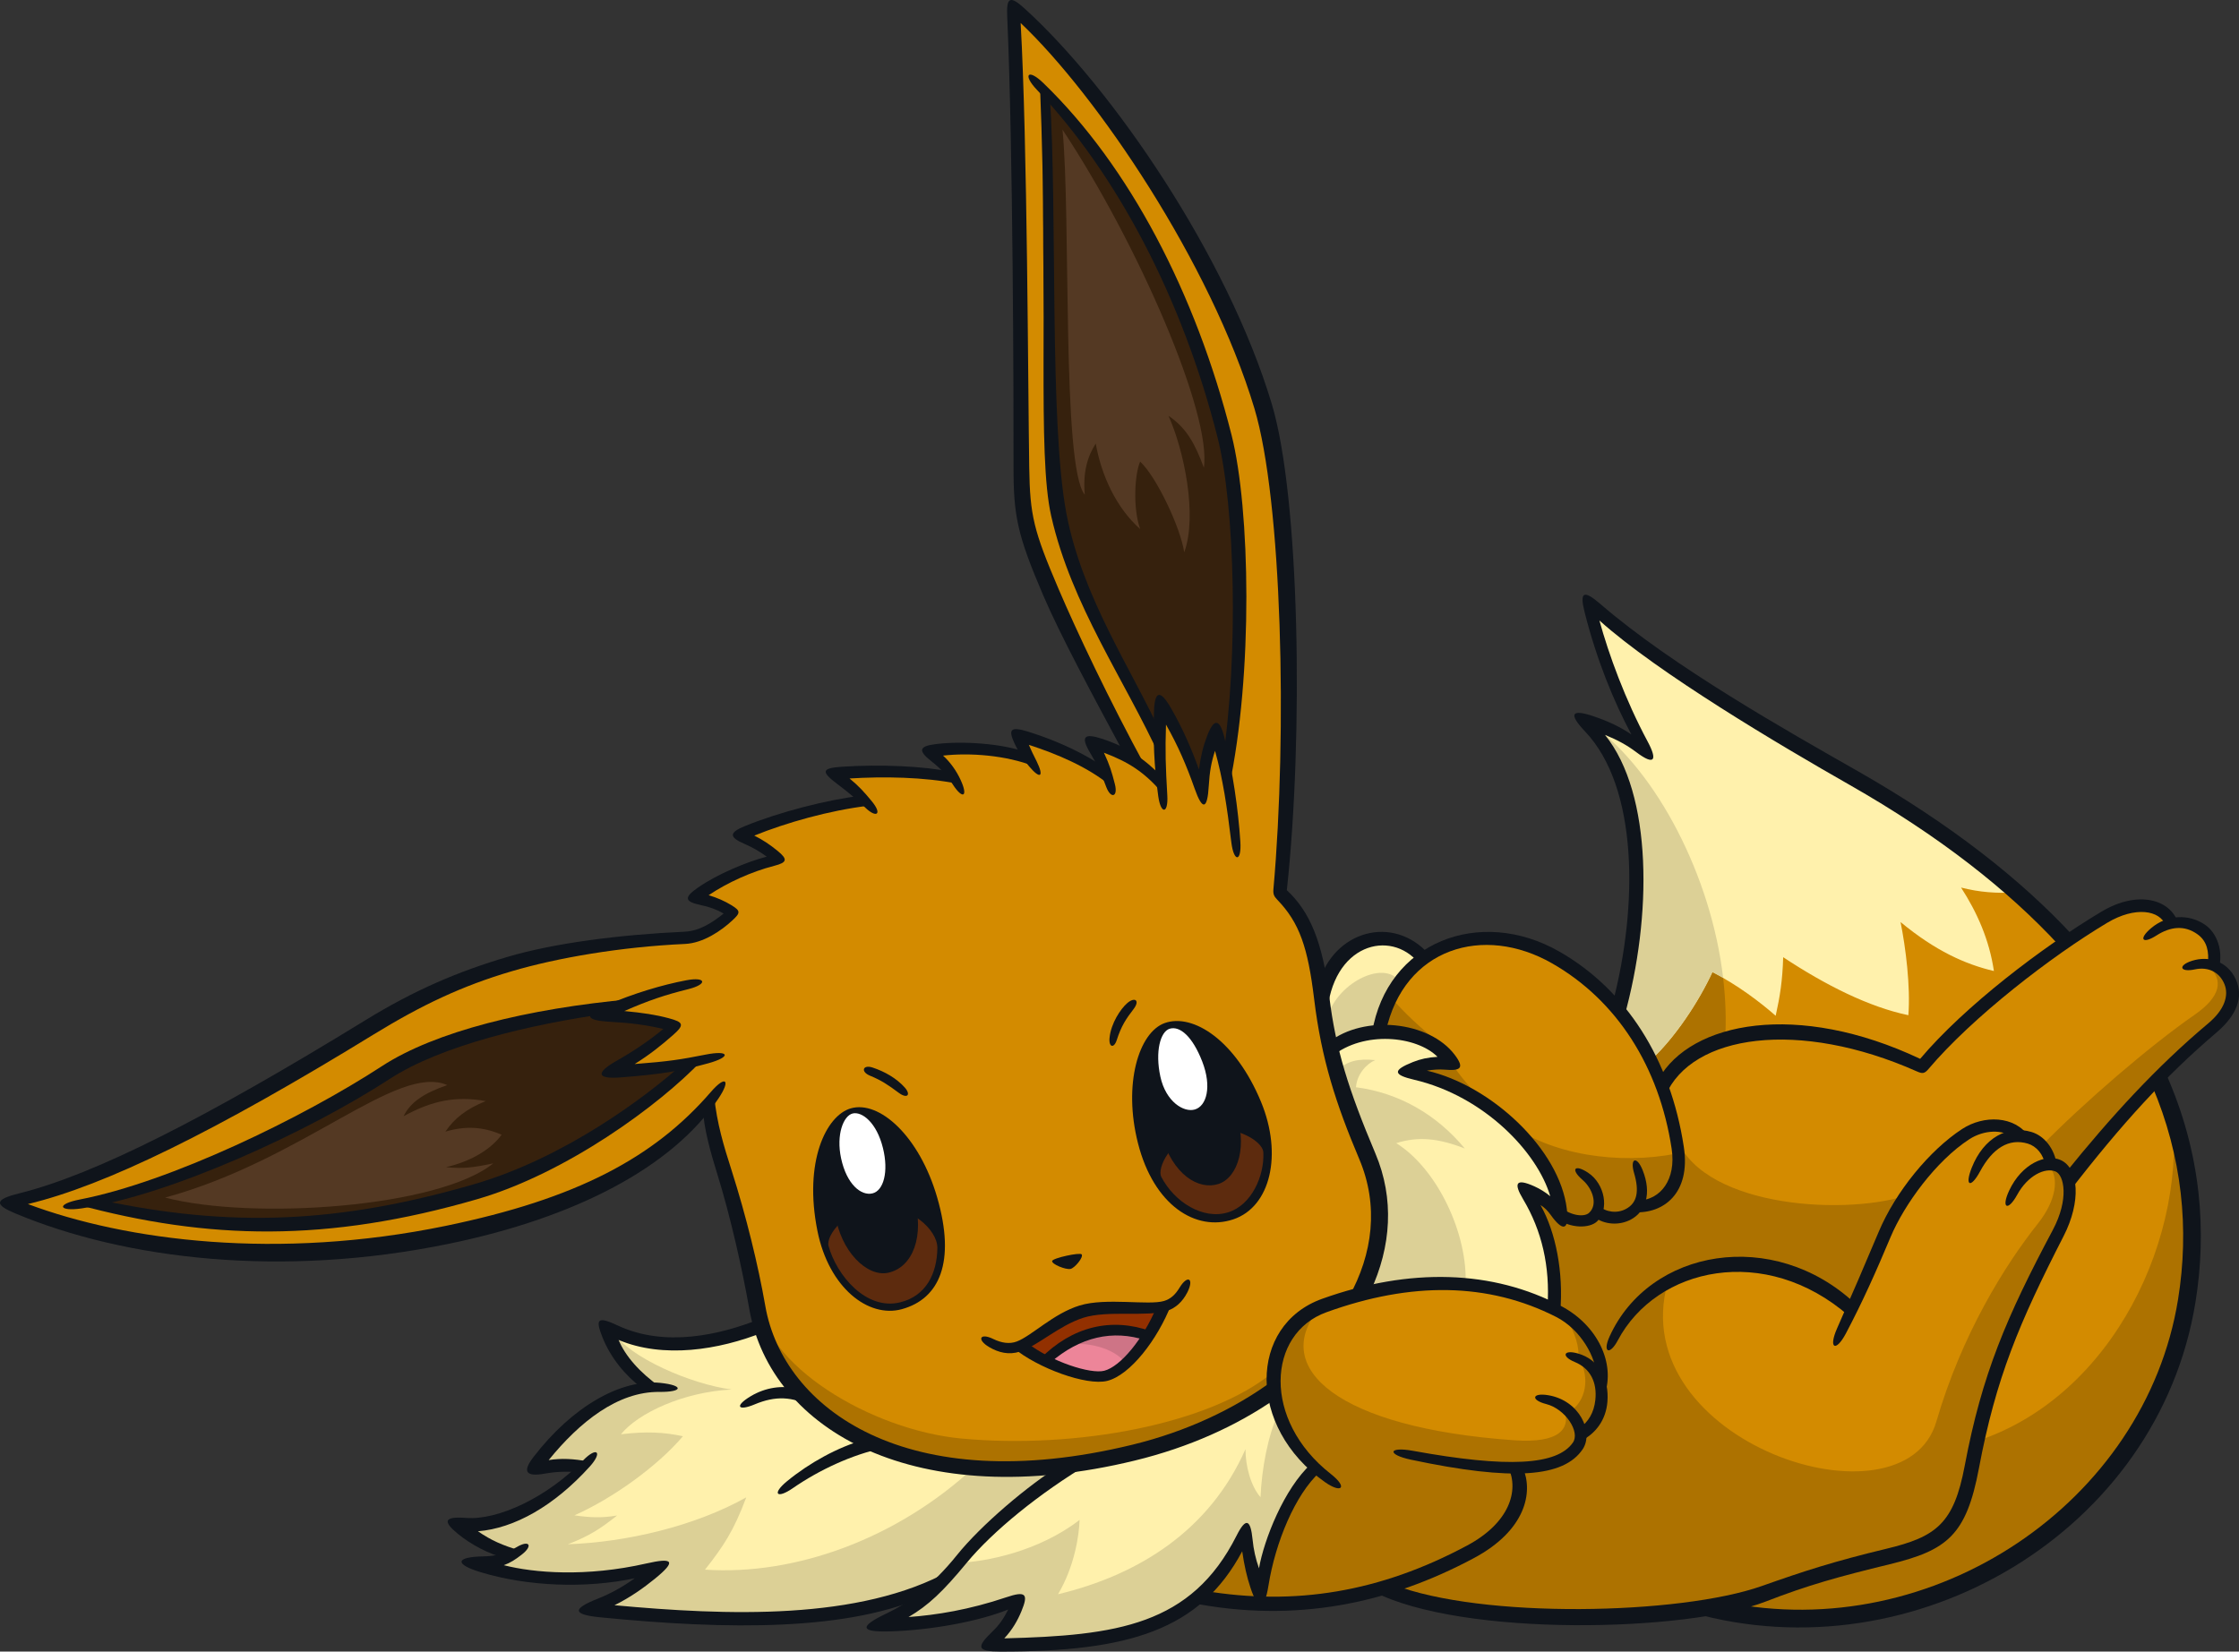 <?xml version="1.0" encoding="utf-8"?>
<!-- Generator: Adobe Illustrator 24.0.1, SVG Export Plug-In . SVG Version: 6.00 Build 0)  -->
<svg version="1.1" id="Layer_1" xmlns="http://www.w3.org/2000/svg" xmlns:xlink="http://www.w3.org/1999/xlink" x="0px" y="0px"
	 viewBox="0 0 477.7 352.45" style="enable-background:new 0 0 477.7 352.45;" xml:space="preserve">
<rect x="0" y="0" width="477.7" height="352.45" fill="#333333" stroke="none"/>
<style type="text/css">
	.st0{fill:#D38B00;}
	.st1{fill:#36210D;}
	.st2{fill:#543923;}
	.st3{fill:#923000;}
	.st4{fill:#ED8599;}
	.st5{fill:#FFF1AC;}
	.st6{fill:#AD7200;}
	.st7{fill:#DCD096;}
	.st8{fill:#CE7486;}
	.st9{fill:#0F141B;}
	.st10{fill:#5D2B0E;}
	.st11{fill:#FFFFFF;}
	.st12{fill:none;}
</style>
<g id="Eevee">
	<g>
		<path class="st0" d="M291.77,246.74c-5.38-12.72-8.24-21.79-9.69-33.71c-1.45-11.93-3.73-17.29-9.03-22.5
			c3.25-32.28,2.53-83.8-3.52-103.88c-10.29-34.2-36.55-70.42-53.31-85.06c1.44,28.01,1.7,83.62,1.71,97.99
			c0.01,10.24,0.79,13.92,6.27,26.75c3.86,9.03,10.62,22.48,18.05,36.2c-2.7-1.79-5.73-3.1-9.54-4.2c1.68,2.65,2.69,5.06,3.53,7.35
			c-4.64-3.6-12.38-6.88-19.14-8.83c0.74,1.91,1.61,3.58,2.59,5.14c-6.87-2.33-16.21-2.71-21.6-1.6c2.05,1.52,3.83,3.29,5.39,5.6
			c-7.84-1.42-18.02-1.59-25.63-0.91c2.33,1.73,4.71,3.85,6.65,5.8c-8.28,0.97-19.88,4.3-26.79,7.39c3.04,1.19,6.15,3.21,8.45,5.07
			c-6.21,1.37-13.9,4.99-18.03,8.28c3.32,0.61,6.05,1.79,8.25,3.12c-3.02,2.82-6.8,5.27-10.3,5.43c-11.77,0.54-26,2.25-37.26,5.57
			c-9.56,2.82-18.66,6.61-29.85,13.48c-24.42,15-56.59,33.26-77.42,37.45c24.42,10.87,61.33,13.57,93.97,6.84
			c24.05-4.96,44.57-14.41,55.69-28.19c0.58,4.73,1.84,9.93,3.36,14.79c2.72,8.74,5.49,20.09,7.02,28.85
			c4.88,27.85,38.08,41.31,80.27,31.05C278.47,301.11,302.63,272.44,291.77,246.74z"/>
		<g>
			<path class="st1" d="M261.28,93.12c-6.61-26.17-19.38-54.06-38.36-73.6c-0.69,21.92-0.8,70.61,3.04,90.29
				c3.59,18.38,14.47,33.62,21.5,48.91c-0.05-2.87-0.01-5.68,0.14-8.74c3.44,5.58,6.8,13.18,9.06,19.93
				c-0.14-5.37,0.79-9.57,2.82-13.99c0.81,3.04,1.52,6.18,2.12,9.29C265.82,142.11,265.23,108.72,261.28,93.12z"/>
		</g>
		<g>
			<path class="st1" d="M129.88,228.83c4.39-2.27,10.36-6.42,14.23-9.92c-4.94-1-9.78-1.99-16.29-2.28c1.45-0.67,3-1.33,4.59-1.97
				c-14.88,1.7-37.52,6.04-50.16,14.27c-17.5,11.39-44.94,23.96-63.32,27.65c26.74,6.71,51.92,6.62,82.62-2.29
				c18.99-5.51,37.84-19.47,46.12-27.58C142.27,227.79,135.13,228.44,129.88,228.83z"/>
		</g>
		<path class="st2" d="M35.23,255.57c29.59-8.07,49.48-28.67,60.19-24.01c-5.08,1.75-7.91,3.74-9.32,6.65
			c6.25-3.44,11.26-4.33,17.54-3.24c-4.11,1.68-6.66,3.64-8.61,6.52c4.28-1.25,7.96-1.07,12,0.66c-2.52,3.4-6.87,5.76-11.88,6.93
			c3.66,0.36,5.8,0.1,10.1-0.82C93.59,257.71,53.95,260.42,35.23,255.57z"/>
		<path class="st2" d="M226.69,27.67c16.1,24.3,31.86,60.65,30.16,72.13c-1.9-5.12-3.7-8.46-7.55-11.07
			c3.27,7.22,6.24,21.26,3.36,29.13c-0.82-5.37-5.98-16.21-9.41-19.35c-1.19,2.75-1.57,9.98,0.01,14.39
			c-5.15-4.56-8.3-11.54-9.48-18.25c-1.81,2.85-2.75,6.16-2.34,10.92C226.49,99.66,228.52,46.34,226.69,27.67z"/>
		<g>
			<path class="st3" d="M217.75,287.16c5.29,4.14,14.66,7.34,18.16,6.42c4.04-1.06,9.43-7.94,12.4-14.8
				c-3.89,1.07-12.22-0.44-17.61,1.11C225.67,281.34,220.89,285.85,217.75,287.16z"/>
		</g>
		<path class="st4" d="M222.99,290.37c4.88,2.41,10.41,3.88,12.92,3.22c2.78-0.73,6.21-4.22,9.04-8.57
			C237.55,282.35,229.48,284.21,222.99,290.37z"/>
		<path class="st5" d="M271.85,296.57c-8.32,5.95-18.54,10.66-29.98,13.44c-40.15,9.76-72.14-1.97-79.34-27.12
			c-9.84,3.95-23.02,6.07-33.25,0.23c1.03,3.88,4.76,9.35,9.49,12.91c-8.68,0.39-18.1,8.2-25.07,17.49
			c3.62-0.76,7.17-0.86,10.68-0.47c-8.84,9.11-20.7,13.93-27.19,11.92c2.91,2.84,7.62,5.31,12.33,6.74
			c-2.47,1.34-5.02,1.85-8.56,1.76c9.82,3.85,26.11,4.64,39.91,0.79c-2.7,2.53-10.04,7.63-15.33,9.17
			c25.09,2.43,55.1,4.48,75.24-5.76c-5.03,4.98-10.13,8.04-14.03,9.16c9.42,0.14,21.85-2.12,30.75-5.57
			c-1.15,3.11-3.36,7.19-6.81,9.76c26.74,0.21,45.35-2.41,55.14-24.4c-0.01,3.15,1.47,10.52,3.14,13.85
			c1.14-9.19,5.52-21.84,11.9-27.41C276.35,310.16,272.63,302.82,271.85,296.57z"/>
		<path class="st5" d="M325.13,253.71c3.65,1.48,5.5,3.3,7.87,6.3c-0.54-13.05-15.4-28.22-33.04-31.26
			c2.93-1.62,6.9-2.25,10.36-1.42c-5.76-7.99-18.55-9.54-26.35-3.47c1.68,7.3,4.15,14.27,7.8,22.91c4.14,9.8,3.18,20.03-1.62,29.43
			c13.22-3.57,28.87-3.04,41.4,3.28C332.23,270.44,330.04,260.55,325.13,253.71z"/>
		<path class="st0" d="M475.79,209.48c-0.79-1.71-2.08-2.86-3.57-3.43c0.63-3.44-0.49-6.19-2.61-7.7c-1.79-1.28-3.96-1.77-6.24-1.27
			c-1.45-4.15-7.68-5.4-14.44-1.35c-12.86,7.69-29.84,21.07-38.85,31.97c-24.41-11.49-48.66-9.42-55.42,4.24
			c-3.99-10.89-11.13-20.99-22.74-27.63c-16.14-9.24-35.52-2.2-37.98,17.86l37.61,57.3c-15.24-7.76-31.41-7.19-48.99-0.88
			c-13.04,4.67-14.99,22.41-2.07,34.5c-5.41,5.42-10.5,17.47-11.15,26.96c-1.71-3.7-3.45-9.09-3.53-13.4
			c-1.89,4.41-6.01,10.95-10.24,14.13c13.44,2.46,26.55,1.88,39.55-1.9c17.48,7.96,62.75,7.98,81.19,1.24
			c9.33-3.41,18.13-5.87,26.47-7.94c11.57-2.88,15.53-6.21,17.94-19.04c3.77-20.07,9.35-32.56,18.43-50.01
			c2.1-4.04,2.66-8.17,2.06-10.99c9.55-12.37,20.25-23.77,30.86-32.79C475.71,216.25,477.04,212.19,475.79,209.48z"/>
		<path class="st5" d="M325.13,253.71c3.65,1.48,5.5,3.3,7.87,6.3c-0.54-13.05-15.4-28.22-33.04-31.26
			c2.93-1.62,6.9-2.25,10.36-1.42c-5.76-7.99-18.55-9.54-26.35-3.47c1.68,7.3,4.15,14.27,7.8,22.91c4.14,9.8,3.18,20.03-1.62,29.43
			c13.22-3.57,28.87-3.04,41.4,3.28C332.23,270.44,330.04,260.55,325.13,253.71z"/>
		<path class="st5" d="M303.57,204.34c-7.17-7.98-19.41-4.03-21.59,9.36c0.65,3.82,1.39,7.25,2,10.14c1.9-1.87,6.3-3.62,10.32-3.43
			C294.78,216.23,297.95,208.86,303.57,204.34z"/>
		<path class="st0" d="M345.33,215.58c4.07,4.92,7.23,10.57,9.34,16.33c6.76-13.66,31.02-15.73,55.42-4.24
			c7.21-8.72,19.53-19.03,30.76-26.75c-12.37-13.43-28.12-25.12-45.43-34.98c-16.82-9.59-41.9-24.03-56.51-37.41
			c2.12,9.42,7.44,23.43,12.81,32.51c-3.69-3.28-8.05-5.55-14.3-7.56C350.98,164.16,351.38,193.08,345.33,215.58z"/>
		<path class="st0" d="M441.23,252.13c0.6,2.82,0.04,6.95-2.06,10.99c-9.07,17.44-14.65,29.94-18.43,50.01
			c-2.41,12.82-6.37,16.16-17.94,19.04c-8.34,2.07-17.15,4.53-26.47,7.94c-3.26,1.19-7.37,2.17-12,2.93
			c45.67,11.19,94.84-18.84,102.36-65.46c2.78-17.23,0.23-33.06-6.19-47.47C453.81,236.82,447.29,244.27,441.23,252.13z"/>
		<path class="st5" d="M345.31,215.55c2.71,3.27,5.07,7,6.89,10.69c5.15-4.74,10.24-12.44,13.16-18.78
			c5.22,2.64,10.22,6.43,13.49,9.31c0.93-4.2,1.45-7.47,1.6-12.5c9.08,6,18.3,10.62,26.71,12.38c0.47-6.17-0.57-14.42-1.67-19.88
			c7.46,6.17,13.84,9.02,19.92,10.45c-0.98-6.63-3.55-12.45-7.01-17.81c3.9,0.99,7.51,1.28,11.7,1.03
			c-10.26-9.11-22.05-17.29-34.68-24.49c-16.82-9.59-41.9-24.03-56.51-37.41c2.12,9.42,7.44,23.43,12.81,32.51
			c-3.69-3.28-8.05-5.55-14.3-7.56C350.98,164.16,351.35,193.05,345.31,215.55z"/>
		<path class="st6" d="M337,290.16c2.28,3.87,1.32,8.99-2.12,11.09c0.91,0.94,2.01,2.9,2.41,4.73
			C341.3,304.43,345.29,294.73,337,290.16z"/>
		<path class="st6" d="M334.11,281.32c2.06,3.2,2.9,6.35,2.62,8.61c1.73,0.59,4.11,2.6,4.63,4.72
			C341.78,290.19,339.79,284.78,334.11,281.32z"/>
		<path class="st6" d="M296.75,212.83c-0.03,0.02-0.05,0.04-0.08,0.07c-1.39,2.16-2.09,5.08-2.29,7.25
			c7.01-0.11,11.52,2.6,14.49,5.57c-0.73-1.12-1.43-2.26-2.08-3.42C303.15,219.44,299.77,216.3,296.75,212.83z"/>
		<path class="st6" d="M309.92,227.26c-4.36-0.71-7.5,0.06-9.96,1.48c6.35,0.58,12.75,3.67,18.22,7.93
			C315.11,233.86,312.33,230.69,309.92,227.26z"/>
		<path class="st6" d="M321.31,239.3c6.42,5.93,11,13.35,11.66,19.6c3.69,2.62,6.64,1.84,7.74-0.18c3.6,1.93,6.69,1.31,8.85-1.51
			c4.29,0.08,7.67-3.53,7.99-11.01C345.67,248.55,330.69,246.62,321.31,239.3z"/>
		<path class="st6" d="M281.21,279.55c-9.93,12.37,4.02,25.15,41.87,27.81c9.53,0.67,12.2-2.38,10.6-6.75
			c5.41,3.84,6.13,12.34-10.11,12.48c1.87,6.91-1.86,13.94-11.53,18.85c-18.69,9.5-37.11,12.69-56.48,8.82
			c3.86-3.23,8.27-9.17,9.86-13.88c0.21,3.88,1.76,9.39,3.36,12.89c1.29-6.88,5.49-21.14,11.92-26.39
			C267.72,301.68,268.99,283.32,281.21,279.55z"/>
		<path class="st6" d="M357.4,241.99c2.1,9.4-2.22,15.31-7.85,15.22c-1.82,3.1-6.36,3.55-8.85,1.51c-1.47,2.03-5.29,2.58-7.74,0.18
			c-1.56-1.57-4.57-3.78-7.36-4.9c4.61,6.87,6.42,14.97,5.78,25.2c4.96,1.97,11.19,8.66,9.72,15.17c1.9,3.72-0.04,8.38-3.52,11.79
			c-0.75,4.15-6.07,7.29-13.99,6.93c3.39,7.44-2.65,19.1-27.95,25.34c18.05,7.9,57.85,9.77,79.95,1.88
			c8.87-3.17,21.52-6.98,28.67-8.45c8.97-1.85,14.24-5.84,16.64-18.87c2.82-15.32,9.52-34.43,17.69-48.22
			c4.29-7.24,4.11-15.48-1.45-16.01c2.3,2.59,1.52,7.5-2.35,12.36c-6.97,8.78-16.23,23.57-21.66,42.25
			c-6.99,24.05-66.67,4.33-57.34-29.63c9.72-5.51,25.29-7.43,39.24,5.67c4.83-9.1,6.33-16.43,11.55-24.21
			C392.18,259.62,361.97,257.21,357.4,241.99z"/>
		<path class="st6" d="M470.85,205.93c3.92,3.14,2.75,6.9-2.57,10.59c-9.72,6.73-23.73,18.85-32.67,27.96
			c1.01,1.09,1.48,2.27,1.57,3.72c1.66,0.04,3.78,1.02,4.2,3.61c7.37-8.84,21.13-25.39,28.62-30.89
			C479.76,213.75,476.85,206.94,470.85,205.93z"/>
		<path class="st6" d="M463.29,235.41c3.87,28.39-12.52,62.39-41.13,71.99c-3.23,17.42-7.64,22.81-17.91,24.46
			c-15.67,2.53-27.57,8.98-37.91,11.01C430.07,357.87,484.54,297.26,463.29,235.41z"/>
		<path class="st7" d="M283.06,217.58c1.85-7.66,11.94-12.76,15.4-8.32c-1.45,2.53-3.46,7.28-4.07,10.89
			c-2.8,0.33-7.11,1.54-10.45,3.57C283.41,221.57,283.18,219.7,283.06,217.58z"/>
		<path class="st7" d="M204.39,333.5c6.02-0.18,17.27-2.45,25.94-9.14c-0.09,3.21-1.04,9.87-4.6,15.86
			c17.33-4.16,32.37-13.68,40-30.97c-0.01,3.54,1.09,7.82,3.21,10.27c0.25-6.09,1.55-13.04,3.86-18.18
			c1.26,3.66,4.8,8.99,7.91,12.04c-4.93,5.29-10.52,15.7-11.78,26.83c-1.45-4-2.61-8.71-2.96-12.93
			c-9.72,20.1-27.4,24.65-54.55,23.81c2.75-3.06,4.67-6.31,6.04-9.51c-7.1,2.55-19.84,5.74-30.53,5.49
			C193.43,344.04,200.13,338.88,204.39,333.5z"/>
		<path class="st7" d="M207.93,313.03c-16.52,15.36-38.25,23.22-57.51,21.94c3.96-5.05,6.1-8.23,8.8-15.43
			c-11.08,6.22-25.69,9.57-38.07,10.01c4.57-1.75,6.94-3.31,10.52-6.14c-3.3,0.57-5.84,0.44-9.11-0.03
			c8.3-3.69,17.8-10.57,23.14-16.88c-4.06-0.88-7.86-1.07-13.22-0.42c3.65-4.53,13.37-9.05,23.61-9.55
			c-8.68-1.15-21.77-6.8-25.36-12.33c0.43,4.21,4.08,8.65,7.43,11.75c-12.06,2.08-20.24,11.53-24.01,17.46
			c3.42-0.61,7.58-0.79,10.19-0.47c-7.54,7.94-16.78,12.78-26.88,12.26c3.4,2.61,7.75,5.02,11.66,6.67
			c-2.1,1.02-3.87,1.64-6.19,1.99c10.7,4.01,25.59,3.7,37.46,0.6c-3.99,3.7-9.07,6.79-14.26,8.81c23.11,3.46,55.86,3.76,74.58-5.2
			c5.48-6.42,16.89-19.78,28.29-25.56C222.15,313.73,215.29,313.8,207.93,313.03z"/>
		<path class="st8" d="M227.01,287.15c4.06-1.04,10.59,0.25,13.17,3.78c1.39-1.29,3.4-3.56,4.9-5.97
			C240.52,283.34,233.66,283.14,227.01,287.15z"/>
		<path class="st7" d="M312.68,274.37c0.57-10.98-6.01-24.95-14.79-30.42c4.79-1.52,9.15-1,14.64,1.15
			c-6.05-7.3-14.09-11.89-23.23-13.08c0.23-2.9,2.34-5.03,4.1-5.79c-3.68-0.35-5.94,0.14-8.23,2.32c1.68,5.08,2.05,8.66,4.99,14.01
			c4.73,8.6,5.83,24.7-1.26,34.65C294.22,274.62,302.43,273.4,312.68,274.37z"/>
		<g>
			<path class="st6" d="M352.2,226.25c-0.05,0.04-0.1,0.07-0.15,0.11c0.79,1.76,1.54,3.58,2.35,5.59c2.76-4.75,7.86-8.58,13.65-9.84
				c0.29-4.42,0.11-8.92-0.41-13.4c-0.75-0.43-1.51-0.85-2.28-1.24C362.43,213.8,357.35,221.5,352.2,226.25z"/>
			<path class="st7" d="M340.07,154.94c11.01,15.88,10.33,35.62,5.53,60c2.98,4.31,4.8,7.73,6.45,11.41
				c0.05-0.04,0.1-0.07,0.15-0.11c5.15-4.74,10.24-12.44,13.16-18.78c0.77,0.39,1.53,0.81,2.28,1.24
				C365.11,186.96,353.44,164.74,340.07,154.94z"/>
		</g>
		<path class="st6" d="M161.6,276.73c1.19,14.71,24.38,28.45,43.46,30.25c24.47,2.3,53.12-3.03,66.5-14.11l0.28,3.7
			c-14.9,10.36-41.55,19-66.94,16.61c-10.94-1.03-24.13-6.41-31.55-13.26c-4.14-3.82-6.61-7.27-8.41-10.87
			C163.14,285.45,161.6,276.73,161.6,276.73z"/>
		<path class="st9" d="M199.96,255.57c3.97,13.73,0.5,21.6-7.54,23.81c-7.15,1.97-15.59-4.57-18.02-16.71
			c-2.96-14.75,1.85-24.61,7.11-26.14C187.55,234.77,196.14,242.36,199.96,255.57z"/>
		<path class="st9" d="M269.05,235.15c4.63,11.21,2.04,22.41-5.94,25.07c-7.97,2.66-16.94-2.99-20.31-16.22
			c-3.22-12.63,0.15-23.7,5.71-25.68C254.51,216.19,263.59,221.96,269.05,235.15z"/>
		<path class="st10" d="M176.77,265.88c1.74,6.32,8.04,13.83,15.29,12.04c5.55-1.36,7.86-6.17,7.93-11.57
			c0.05-3.97-5.86-9.22-12.8-8.85C180.55,257.87,176.16,263.66,176.77,265.88z"/>
		<path class="st10" d="M247.76,251.14c2.81,5.39,8.91,9.24,14.28,7.57c4.97-1.54,7.74-7.74,7.5-12.77
			c-0.13-2.75-7.16-6.33-13.22-4.67C249.59,243.11,246.83,249.36,247.76,251.14z"/>
		<path class="st9" d="M230.78,267.69c0.43,0.62-1.49,2.91-2.37,3.1c-1.04,0.23-4.08-1.03-3.93-1.69
			C224.62,268.46,230.45,267.21,230.78,267.69z"/>
		<path class="st9" d="M195.01,255.51c2.32,8.29-0.26,14.92-5.47,16.09c-4.54,1.02-10.22-4.59-11.36-12.51
			c-1.32-9.17,1.74-16.08,5.47-16.83C187.29,241.53,192.24,245.62,195.01,255.51z"/>
		<path class="st11" d="M188.38,244.99c1.26,5.09,0.12,9.11-2.23,9.68c-2.42,0.58-5.5-1.91-6.7-7.48c-1.09-5.07,0.51-9.09,2.47-9.57
			C183.88,237.15,187.03,239.51,188.38,244.99z"/>
		<path class="st9" d="M263.4,236.85c2.93,7.28,0.82,14.42-3.42,15.81c-4.2,1.37-9.78-1.86-12.25-10.56
			c-2.17-7.65,0.01-13.75,3.59-14.95C255.11,225.87,260.27,229.09,263.4,236.85z"/>
		<path class="st11" d="M256.51,226.55c2.08,5.37,0.92,9.49-1.59,10.22c-2.35,0.69-6.19-1.65-7.35-7.01c-1.16-5.37,0-9.64,2-10.23
			C251.72,218.9,254.41,221.13,256.51,226.55z"/>
		<path class="st9" d="M186.15,227.81c2.59,0.85,5.12,2.3,6.86,4.24c1.41,1.57,0.59,2.53-1.27,1.15c-2.22-1.65-3.71-2.66-6.11-3.64
			C183.56,228.71,184.08,227.14,186.15,227.81z"/>
		<path class="st9" d="M241.83,215.37c1.49-1.94,0.25-2.7-1.36-1.27c-1.39,1.22-3.42,4.24-3.74,7.35c-0.21,2.03,0.92,2.39,1.54,0.49
			C239.22,218.97,240.24,217.43,241.83,215.37z"/>
		<path class="st9" d="M211.09,287.5c-2.77-1.61-2.04-3.16,0.84-1.75c1.76,0.86,3.48,1.11,5.01,0.53c3.19-1.21,7.8-5.97,13.43-7.69
			c5.62-1.72,14.68,0.04,17.99-0.96c1.34-0.41,2.35-1.26,3.3-2.83c1.73-2.85,3.17-1.98,1.67,0.99c-1.04,2.05-2.56,3.37-4.25,3.92
			c-4.37,1.41-12.76-0.17-17.99,1.52c-5.24,1.7-9.79,6.05-13.52,7.22C215.24,289.19,213.06,288.65,211.09,287.5z"/>
		<path class="st9" d="M249.85,278.47c-2.87,7.34-8.69,14.99-13.64,16.22c-4.4,1.09-14.87-2.76-19.97-7.03l2.89-1.09
			c5.18,4.01,13.53,6.72,16.48,5.95c3.45-0.9,8.27-6.73,11.1-13.48L249.85,278.47z"/>
		<path class="st9" d="M244.48,286.03c-7.02-2.32-14.05-0.76-20.41,4.78l-2.14-0.85c6.84-6.91,15.2-8.89,23.63-5.87L244.48,286.03z"
			/>
		<path class="st9" d="M272.06,298.56c-8.26,5.73-18.39,10.32-29.95,13.13c-46.44,11.29-77.68-6.27-82.25-32.37
			c-1.53-8.73-4.08-19.95-6.79-28.67c-1.42-4.57-2.84-9.58-3.1-13.8l2.4-2.96c0.58,5.86,2.06,10.69,3.71,15.84
			c3.12,9.78,5.67,20.2,7.21,29.01c3.82,21.82,30.1,41.29,78.26,29.58c11.59-2.82,21.92-7.68,30.2-13.82L272.06,298.56z"/>
		<path class="st9" d="M287.73,276.91c5.22-9.37,6.45-19.67,2.29-29.52c-5.01-11.85-8.09-21.4-9.64-34.17
			c-1.34-11.01-3.1-16.27-7.88-21.23c-0.69-0.72-0.9-1.17-0.81-2.24c2.98-33.36,1.85-82.95-4.06-102.6
			c-9.36-31.09-33.65-66.88-49.87-82.24c1.45,25.69,1.56,77.72,1.83,94.88c0.16,10.23,0.93,13.42,6.24,25.85
			c3.85,9,10.64,23.44,18.71,38.26l-4.24-2.18c-7.42-13.77-14.14-26.29-17.76-34.75c-5.45-12.75-6.32-16.82-6.3-27.39
			c0.02-14.51-0.09-67.68-1.35-96.12c-0.18-4.03,0.56-4.52,3.77-1.59c18.64,16.95,43.15,52.66,52.67,84.3
			c6,19.93,6.79,70.96,3.22,103.8c4.9,4.55,7.65,11.06,9.07,22.79c1.35,11.07,4.08,19.78,9.83,33.41c4.06,9.6,3.4,19.86-1.08,29.45
			L287.73,276.91z"/>
		<path class="st9" d="M262.71,179.76c-0.95-7.76-1.78-13.43-3.48-19.53c-0.79,2.37-1.16,4.5-1.33,7.43
			c-0.3,5.23-1.38,5.29-3.02,0.63c-1.76-5.01-3.58-9.2-6.11-13.66c-0.19,5.7-0.08,8.87,0.28,15.13c0.23,3.95-1.38,4.09-1.93,0.17
			c-0.91-6.53-1.11-12.11-0.91-18.17c0.15-4.36,1.33-4.59,3.54-0.79c2.56,4.42,4.5,8.9,6.05,13.25c0.39-2.85,0.85-4.8,1.73-7.14
			c1.42-3.73,2.66-3.92,3.71,0.34c1.75,7.11,2.94,15.27,3.39,22.17C264.93,183.99,263.24,184.08,262.71,179.76z"/>
		<path class="st9" d="M260.83,162.39c3.47-22.6,2.64-54.38-1.04-68.95c-7.55-29.89-21.58-56.39-38.56-74.27
			c-3.1-3.26-1.92-4.63,1.37-1.45c18.32,17.7,32.51,44.87,40.16,75.12c3.99,15.81,4.62,51.03-0.55,75.23L260.83,162.39z"/>
		<path class="st9" d="M247.87,169.08c-3.84-4.4-7.11-6.46-12.34-8.45c1.26,2.73,1.64,4.01,2.33,6.69c0.72,2.79-0.86,3.21-1.83,0.64
			c-1.03-2.75-1.8-4.56-3.39-7.21c-2.18-3.62-1.29-4.3,2.37-3.13c5.43,1.75,9.17,4.32,12.88,8.13L247.87,169.08z"/>
		<path class="st9" d="M236.76,167.55c-4.6-3.81-11.18-6.65-17.25-8.59c0.49,1.17,0.88,1.92,1.66,3.5c1.64,3.34,0.8,3.93-1.6,1.09
			c-1.23-1.45-2.27-3.08-3.07-4.8c-1.5-3.19-0.87-3.77,2.93-2.59c6.66,2.07,12.44,4.98,16.25,7.64L236.76,167.55z"/>
		<path class="st9" d="M220.66,163.54c-6.01-2.38-13.78-2.94-19.46-2.29c1.54,1.38,2.85,3.24,3.72,5.12c1.74,3.74,0.46,4.3-1.66,1
			c-1.26-1.96-2.6-3.39-4.47-4.85c-3-2.35-2.76-3.29,0.96-3.74c5.49-0.67,14.03-0.15,19.17,1.75L220.66,163.54z"/>
		<path class="st9" d="M204.36,167.26c-7.27-1.47-15.92-1.57-23.1-1.13c1.93,1.59,3.13,2.89,4.78,4.91c2.25,2.76,0.96,3.6-1.4,1.34
			c-1.98-1.91-3.84-3.45-5.96-5.04c-3.51-2.64-3.45-3.41,0.87-3.71c8.14-0.56,17.74-0.13,23.26,1.07L204.36,167.26z"/>
		<path class="st9" d="M185.27,171.95c-8.36,1-17.54,3.62-24.34,6.37c1.82,0.9,3.37,1.95,4.95,3.24c2.2,1.8,2.12,2.49-0.7,3.21
			c-4.83,1.24-10,3.58-13.99,6.27c1.79,0.52,3.43,1.25,4.9,2.15c1.94,1.2,1.91,1.62,0.15,3.24c-2.35,2.18-6.18,4.83-10.08,5.01
			c-13.74,0.63-27.23,2.95-37.02,5.84c-10.56,3.11-19.2,7.21-29.41,13.47c-33.7,20.69-57.28,32.26-73.78,36.2
			c20.97,7.84,53.31,12.04,89.12,4.66c27.89-5.75,44.46-14.52,56.61-28.6c3.12-3.61,4.3-2.61,1.64,1.36
			c-9.91,14.8-30.69,25.52-57.57,31.06c-35.51,7.32-68.92,3.36-92.43-6.46c-4.4-1.84-4.7-2.95,0.73-4.29
			c16.3-4.04,40.25-16.3,73.9-36.96c10.36-6.36,19.67-10.38,30.4-13.54c9.94-2.93,23.81-4.71,37.7-5.35
			c3.25-0.15,5.93-1.96,8.35-3.88c-1.47-0.85-3.01-1.41-4.83-1.79c-3.49-0.74-3.75-1.6-0.65-3.75c4.21-2.92,10.44-5.49,14.66-6.6
			c-1.52-1.11-2.98-1.96-4.69-2.7c-3.51-1.5-3.27-2.47,0.08-3.84c7.3-2.98,17.55-5.61,24.56-6.43L185.27,171.95z"/>
		<path class="st9" d="M131.57,226.37c3.29-1.86,6.92-4.25,9.95-6.79c-3.75-0.86-6.86-1.28-11.38-1.53c-5.4-0.3-5.67-1.48-0.68-3.6
			c5.78-2.46,11.8-4.28,16.99-5.26c4.24-0.8,4.58,0.86,0.39,1.9c-4.9,1.22-8.37,2.36-13.64,4.67c3.94,0.37,6.69,0.79,9.44,1.52
			c3.21,0.85,3.43,1.41,0.99,3.57c-2.48,2.19-5.02,4.22-8.22,6.22c7.34-0.57,9.63-0.93,15.17-2.02c5.07-1,5.51,0.49,0.53,1.86
			c-6.27,1.72-10,2.33-18.65,3.01C127.42,230.32,126.9,229.02,131.57,226.37z"/>
		<path class="st9" d="M129.61,216.28c-16.34,2.31-35.46,6.79-46.5,13.99c-17.21,11.2-46.7,24.79-65.72,27.61
			c-4.83,0.71-5.55-0.9-0.33-1.91c19.23-3.73,47.4-17.36,64.44-28.46c11.31-7.37,31-12.28,53.21-14.29L129.61,216.28z"/>
		<path class="st9" d="M173.19,300.25c-4.11-2.3-7.79-2.39-12.18-0.55c-3.54,1.49-4.42,0.4-0.83-1.75c3.17-1.89,6.72-2.37,9.92-1.58
			L173.19,300.25z"/>
		<path class="st9" d="M188.31,309.04c-6.51,1.4-13.46,4.6-19.17,8.55c-3.38,2.34-4.57,1.25-1.18-1.53
			c4.73-3.88,10.83-7.25,16.36-8.79L188.31,309.04z"/>
		<path class="st9" d="M136.94,296.22c-3.49-2.67-6.65-6.39-8.44-10.93c-1.49-3.8-1.06-4.47,3.31-2.42
			c10.13,4.75,21.93,1.96,30.34-1.4l0.78,2.81c-9.64,3.85-21.44,5.67-30.95,1.67c1.42,3.4,4.44,6.9,8.94,10.09L136.94,296.22z"/>
		<path class="st9" d="M123.48,314.2c-2.58-0.24-4.83-0.15-7.27,0.28c-3.92,0.7-4.85-0.35-2.42-3.51
			c8.33-10.85,18.7-16.71,27.08-15.86c5.07,0.52,4.91,1.98-0.18,1.93c-8.87-0.1-17.01,6.39-23.63,14.55
			c2.72-0.44,5.39-0.27,8.31,0.27L123.48,314.2z"/>
		<path class="st9" d="M108.06,332.58c-3.77-0.9-7.63-3-10.39-5.27c-3.2-2.63-3.02-3.74,1.78-3.38c6.74,0.51,17.18-4.28,24.95-12.27
			c2.96-3.04,4.26-1.83,1.42,1.32c-7.58,8.39-16.07,13.17-23.85,13.8c2.84,1.96,5.26,3.01,9.02,4.12L108.06,332.58z"/>
		<path class="st9" d="M198.41,340.17c-17.01,8.03-43.19,7.65-70.35,4.97c-5.97-0.59-5.95-1.82-0.63-3.93c2.91-1.15,5.38-2.54,8-4.4
			c-10.59,2.23-22.91,1.74-32.95-1.32c-5.6-1.71-5.24-3.24,0.56-3.35c2.87-0.05,4.93-0.64,7.19-1.98c2.72-1.62,3.57-0.32,1.06,1.62
			c-1.33,1.03-2.36,1.71-3.8,2.24c6.48,1.64,17.48,2.57,30.42-0.37c5.7-1.3,6.47-0.54,1.85,3.23c-2.46,2.01-5.41,4.09-8.66,5.68
			c23.82,2.19,52.29,3.38,71.69-7.43L198.41,340.17z"/>
		<path class="st9" d="M281.57,314.17c-5.21,4.76-9.46,14.91-10.94,24.22c-0.85,5.32-2.22,5.32-3.85,0.39
			c-0.76-2.29-1.31-4.7-1.75-7.73c-8.98,16.86-24.27,21.43-51.56,21.39c-4.85-0.01-5.36-0.78-1.77-4.23
			c1.57-1.5,2.48-2.89,3.41-4.74c-6.18,2.5-16.18,4.39-25.14,4.67c-6.42,0.2-6.85-0.97-0.77-3.85c4.32-2.04,9.59-5.72,14.96-12.42
			c5.17-6.43,15.18-14.92,22.26-19.3l6.22-0.41c-10.93,6.51-20.86,14.65-26.4,21.36c-5.09,6.17-8.17,9.07-12.4,11.56
			c5.96-0.43,12.94-1.55,20.83-4.21c4.26-1.44,4.77-0.68,3.24,3.01c-0.79,1.91-1.92,3.92-3.64,5.75
			c23.96-0.6,39.91-2.77,49.55-21.91c1.99-3.95,2.99-3.55,3.43,0.87c0.2,2.05,0.63,4.02,1.36,6.09c1.06-6.09,5.36-17.03,11.13-22.29
			L281.57,314.17z"/>
		<path class="st9" d="M256.89,339.48c19.42,3.25,37.57,0.28,56.11-9.65c9.05-4.84,11.12-11.68,8.83-16.64l3.08,0.02
			c2.27,5.25,0.61,13.37-10.42,19.28c-18.23,9.76-38.16,13.91-60.23,9.58L256.89,339.48z"/>
		<path class="st9" d="M301.02,311.5c-5.18-1.1-4.82-2.84,0.38-1.9c20.35,3.7,30.79,3.1,34.18-1.74c1.6-2.28-1.58-7.18-5.69-8.23
			c-3.37-0.86-3.04-2.46,0.41-1.89c6.79,1.12,9.76,7.95,7.38,11.52C333.64,315.27,322.83,316.13,301.02,311.5z"/>
		<path class="st9" d="M336.87,304.84c2.04-1.36,3.21-3.41,3.5-6.07c0.41-3.75-1.05-6.74-4.38-8.11c-2.92-1.21-2.45-2.69,0.6-1.84
			c4.72,1.31,6.72,5.62,6.36,10.29c-0.3,3.88-2.47,6.85-5.76,8.44L336.87,304.84z"/>
		<path class="st9" d="M340.56,293.58c0.04-3.73-3.2-9.82-8.56-12.55c-14.42-7.34-30.81-7.58-49.01-0.99
			c-12.64,4.57-13.72,23.01,0.93,34.5c3.73,2.92,2.33,4.27-1.26,1.73c-16.62-11.73-16.33-33.45-0.58-39.1
			c18.73-6.71,36.43-6.18,51.06,1.58c7.75,4.11,11.51,12.21,9.22,18.83L340.56,293.58z"/>
		<path class="st9" d="M283.51,222.41c7.47-5.92,21.38-4.55,26.86,2.69c2.17,2.87,1.23,3.46-2.12,3.17
			c-1.19-0.1-2.51-0.01-3.82,0.21c13.68,3.14,28.34,16.73,29.86,29.54c0.58,4.89-1.02,4.63-3.41,1.29
			c-0.65-0.91-1.34-1.61-2.21-2.15c3.31,5.87,4.92,14.43,4.22,22.8l-2.72-1.16c0.55-8.49-1.17-16.12-5.22-22.9
			c-2.07-3.46-1.52-4.5,2.42-2.73c1.19,0.54,2.34,1.24,3.38,2.11c-2.69-9.29-14.02-21.35-29.04-24.86
			c-4.52-1.06-4.62-2.03-0.25-3.78c1.59-0.63,3.16-0.99,5.24-1.11c-4.49-4.48-15.72-5.63-22.5-0.12L283.51,222.41z"/>
		<path class="st9" d="M281.21,210.15c3.27-11.69,16.13-15.08,23.71-6.44l-2.22,1.82c-5.98-7.35-18.6-4.15-19.6,11.25L281.21,210.15
			z"/>
		<path class="st9" d="M349.82,256.17c4.42-0.23,7.84-4.39,6.83-11.05c-2.66-17.47-11.65-31.61-25.49-39.53
			c-14.67-8.4-31.63-3.28-35.49,14.56l-2.94,0.23c3.19-19.39,23.01-26.98,39.93-17.33c14.24,8.12,23.74,22.95,26.59,41.7
			c1.51,9.88-4.33,14.32-10.63,13.94L349.82,256.17z"/>
		<path class="st9" d="M341.05,257.3c1.59,1.41,3.97,1.71,5.86,0.69c2.39-1.28,2.87-3.78,1.73-7.64c-0.95-3.23,0.59-3.75,1.83-0.62
			c1.98,4.98,0.63,8.83-2.49,10.51c-2.47,1.33-5.66,1.16-7.91-0.56L341.05,257.3z"/>
		<path class="st9" d="M332.92,257.62c2.33,1.87,5.1,2.14,6.11,1.21c2.01-1.85,0.64-5.29-1.36-7.01c-2.66-2.28-1.77-3.49,1.15-1.56
			c3.63,2.4,4.57,7.96,1.88,10.43c-1.58,1.46-5.66,1.53-8.62-0.7L332.92,257.62z"/>
		<path class="st9" d="M462.05,197.48c-1.22-3.23-6.45-4.15-12.49-0.54c-11.92,7.13-28.7,20.08-38.11,31.19
			c-0.86,1.02-1.31,1.03-2.48,0.51c-25.19-11.19-48.04-7.91-53.64,5.16l-1.46-3.52c6.88-12.27,29.68-16.68,55.8-4.32
			c9.54-11.29,26.13-23.91,38.69-31.41c7.85-4.69,14.8-2.59,16.38,2.49L462.05,197.48z"/>
		<path class="st9" d="M471.06,205.76c0.26-2.62-0.12-4.88-2.21-6.38c-2.78-2-5.8-1.65-8.77,0.26c-3.02,1.94-3.88,0.75-1.13-1.57
			c3.45-2.91,8.02-3.05,11.41-0.79c2.78,1.86,3.98,5.79,3.05,9.37L471.06,205.76z"/>
		<path class="st9" d="M440.55,250.47c9.75-12.09,19.56-22.84,30.61-32.1c3.46-2.9,4.41-5.94,3.44-8.33
			c-1.05-2.59-3.45-3.78-6.31-3.17c-3.21,0.69-3.72-0.84-0.59-1.84c3.48-1.11,7.5,0.03,9.31,3.95c1.75,3.79,0.2,7.7-4.13,11.38
			c-10.85,9.22-20.3,19.57-31.35,33.89L440.55,250.47z"/>
		<path class="st9" d="M394.49,280.84c-17.86-15.58-41.06-10.43-49.33,5.21c-1.72,3.24-3.31,2.6-1.75-0.84
			c8.54-18.8,34.99-23.29,52.38-7.04L394.49,280.84z"/>
		<path class="st9" d="M429.51,242.82c-2.13-1.88-6.22-1.73-9.35,0.3c-7.1,4.61-13.87,13.9-16.81,20.9
			c-3.06,7.29-5.93,13.74-9.52,20.54c-2.16,4.08-3.79,3.24-1.88-1.09c3.24-7.34,5.8-13.27,8.85-20.53
			c3.63-8.65,10.89-17.48,17.83-22.01c4.63-3.02,11.23-2.86,14.26,1.64L429.51,242.82z"/>
		<path class="st9" d="M436.36,248.69c-0.37-2.37-1.89-4.09-3.72-4.64c-4.03-1.21-7.52,0.98-10.19,5.94
			c-1.98,3.67-3.34,3.18-1.77-0.8c2.57-6.48,7.74-9.13,12.75-7.62c2.67,0.8,4.93,3.47,5.43,7.18L436.36,248.69z"/>
		<path class="st9" d="M297.16,338.13c18.98,7.39,61.25,6.5,78.73,0.33c8.88-3.14,15.34-5.25,26.54-7.94
			c10.63-2.55,14.43-5.34,16.75-17.72c3.68-19.55,8.93-31.78,18.79-50.31c3.51-6.6,2.43-11.72,0.59-12.49
			c-2.24-0.93-5.95,0.89-8.16,4.93c-2.01,3.68-3.51,2.93-1.73-0.87c2.69-5.75,7.84-7.88,10.94-6.52c3.99,1.76,4.4,8.96,0.69,16.21
			c-9.52,18.59-14.46,30.29-18.09,49.6c-2.69,14.29-6.78,17.48-19.05,20.47c-10.87,2.65-17.34,4.42-26.45,7.96
			c-16.8,6.52-64.69,7.63-83.71-2.14L297.16,338.13z"/>
		<path class="st9" d="M461.94,228.73c7.96,17.67,8.83,34.55,6.48,49.11c-7.91,49.09-59.98,79.7-107.41,66.32l6.94-2.29
			c44.64,9.22,89.76-21.23,96.75-64.59c2.41-14.96,0.94-30.38-5.57-45.65L461.94,228.73z"/>
		<path class="st9" d="M439.39,201.83c-10.98-11.92-25.71-23.47-44.8-34.35c-14.78-8.42-40.8-23.81-53.35-35.07
			c2,7.26,5.46,16.81,10.31,25.87c2.06,3.85,1.57,5.26-2.45,2.23c-1.95-1.47-3.97-2.59-6.67-3.68c10.22,12.67,10.05,38.82,4.13,60.1
			l-2.49-2.83c5.46-20.89,5.42-46.07-5.86-57.97c-3.73-3.94-2.85-4.85,1.85-3.25c3.04,1.03,5.66,2.25,8.01,3.87
			c-3.77-7.04-7.43-15.96-9.99-26.13c-1.11-4.4-0.18-4.79,3.43-1.67c15.44,13.33,39.8,27.03,54.78,35.57
			c20.03,11.41,34.99,23.28,45.99,35.16L439.39,201.83z"/>
		<path class="st9" d="M247.52,161.65c-7.5-16.47-18.91-32.46-23.23-51.48c-3.07-13.5-0.52-45.2-2.4-91.8l2.1,2.13
			c1.62,24.91-0.15,69.82,3.54,89.12c3.42,17.87,13.8,33,20.26,47.08L247.52,161.65z"/>
		<path class="st9" d="M149.71,226.33c-9.02,9.52-28.89,24.06-47.89,29.58c-31.93,9.27-57.35,8.73-85.41,1.13l4.84-0.99
			c27.91,5.99,51.04,5.04,79.9-3.34c19.25-5.59,36.57-18.55,44.53-25.68L149.71,226.33z"/>
	</g>
	<path class="st12" d="M351.68,224.94c4.89-4.59,8.84-10.39,12.07-16.83c0.97-1.94,1.54-2.01,3.32-1.07
		c4.7,2.48,8.3,5.04,11.01,7.36c0.72-2.94,1.05-5.17,1.16-8.95c0.08-2.95,0.6-2.94,3.21-1.26c8.86,5.71,16.5,9.16,23.53,10.82
		c0.17-4.37-0.45-11.44-1.35-16.57c-0.58-3.34,0.27-3.63,3.05-1.43c5.51,4.35,10.33,6.84,16.11,8.42c-0.89-4.71-2.56-9.2-5.48-14.02
		c-1.89-3.13-1.26-3.44,1.96-2.78c2.92,0.6,5.63,0.74,8.98,0.59l2.06,2.34c-4.02,0.31-7.3,0.23-10.54-0.48
		c2.75,4.21,4.61,8.7,5.63,14.24c0.58,3.14,0.05,3.53-3.02,2.68c-5.77-1.58-11.17-4.33-16.19-8.45c0.73,3.35,1.5,10.21,1.33,15.58
		c-0.09,2.88-0.51,3.1-3.16,2.43c-7.26-1.82-16.27-6.14-23.83-11.26c-0.05,3.3-0.38,6.14-1.03,9.11c-0.71,3.24-1.46,3.31-3.83,1.19
		c-2.95-2.64-6.41-5.25-10.78-7.57c-2.93,6.05-7.79,13.61-13.04,18.36L351.68,224.94z"/>
</g>
</svg>
